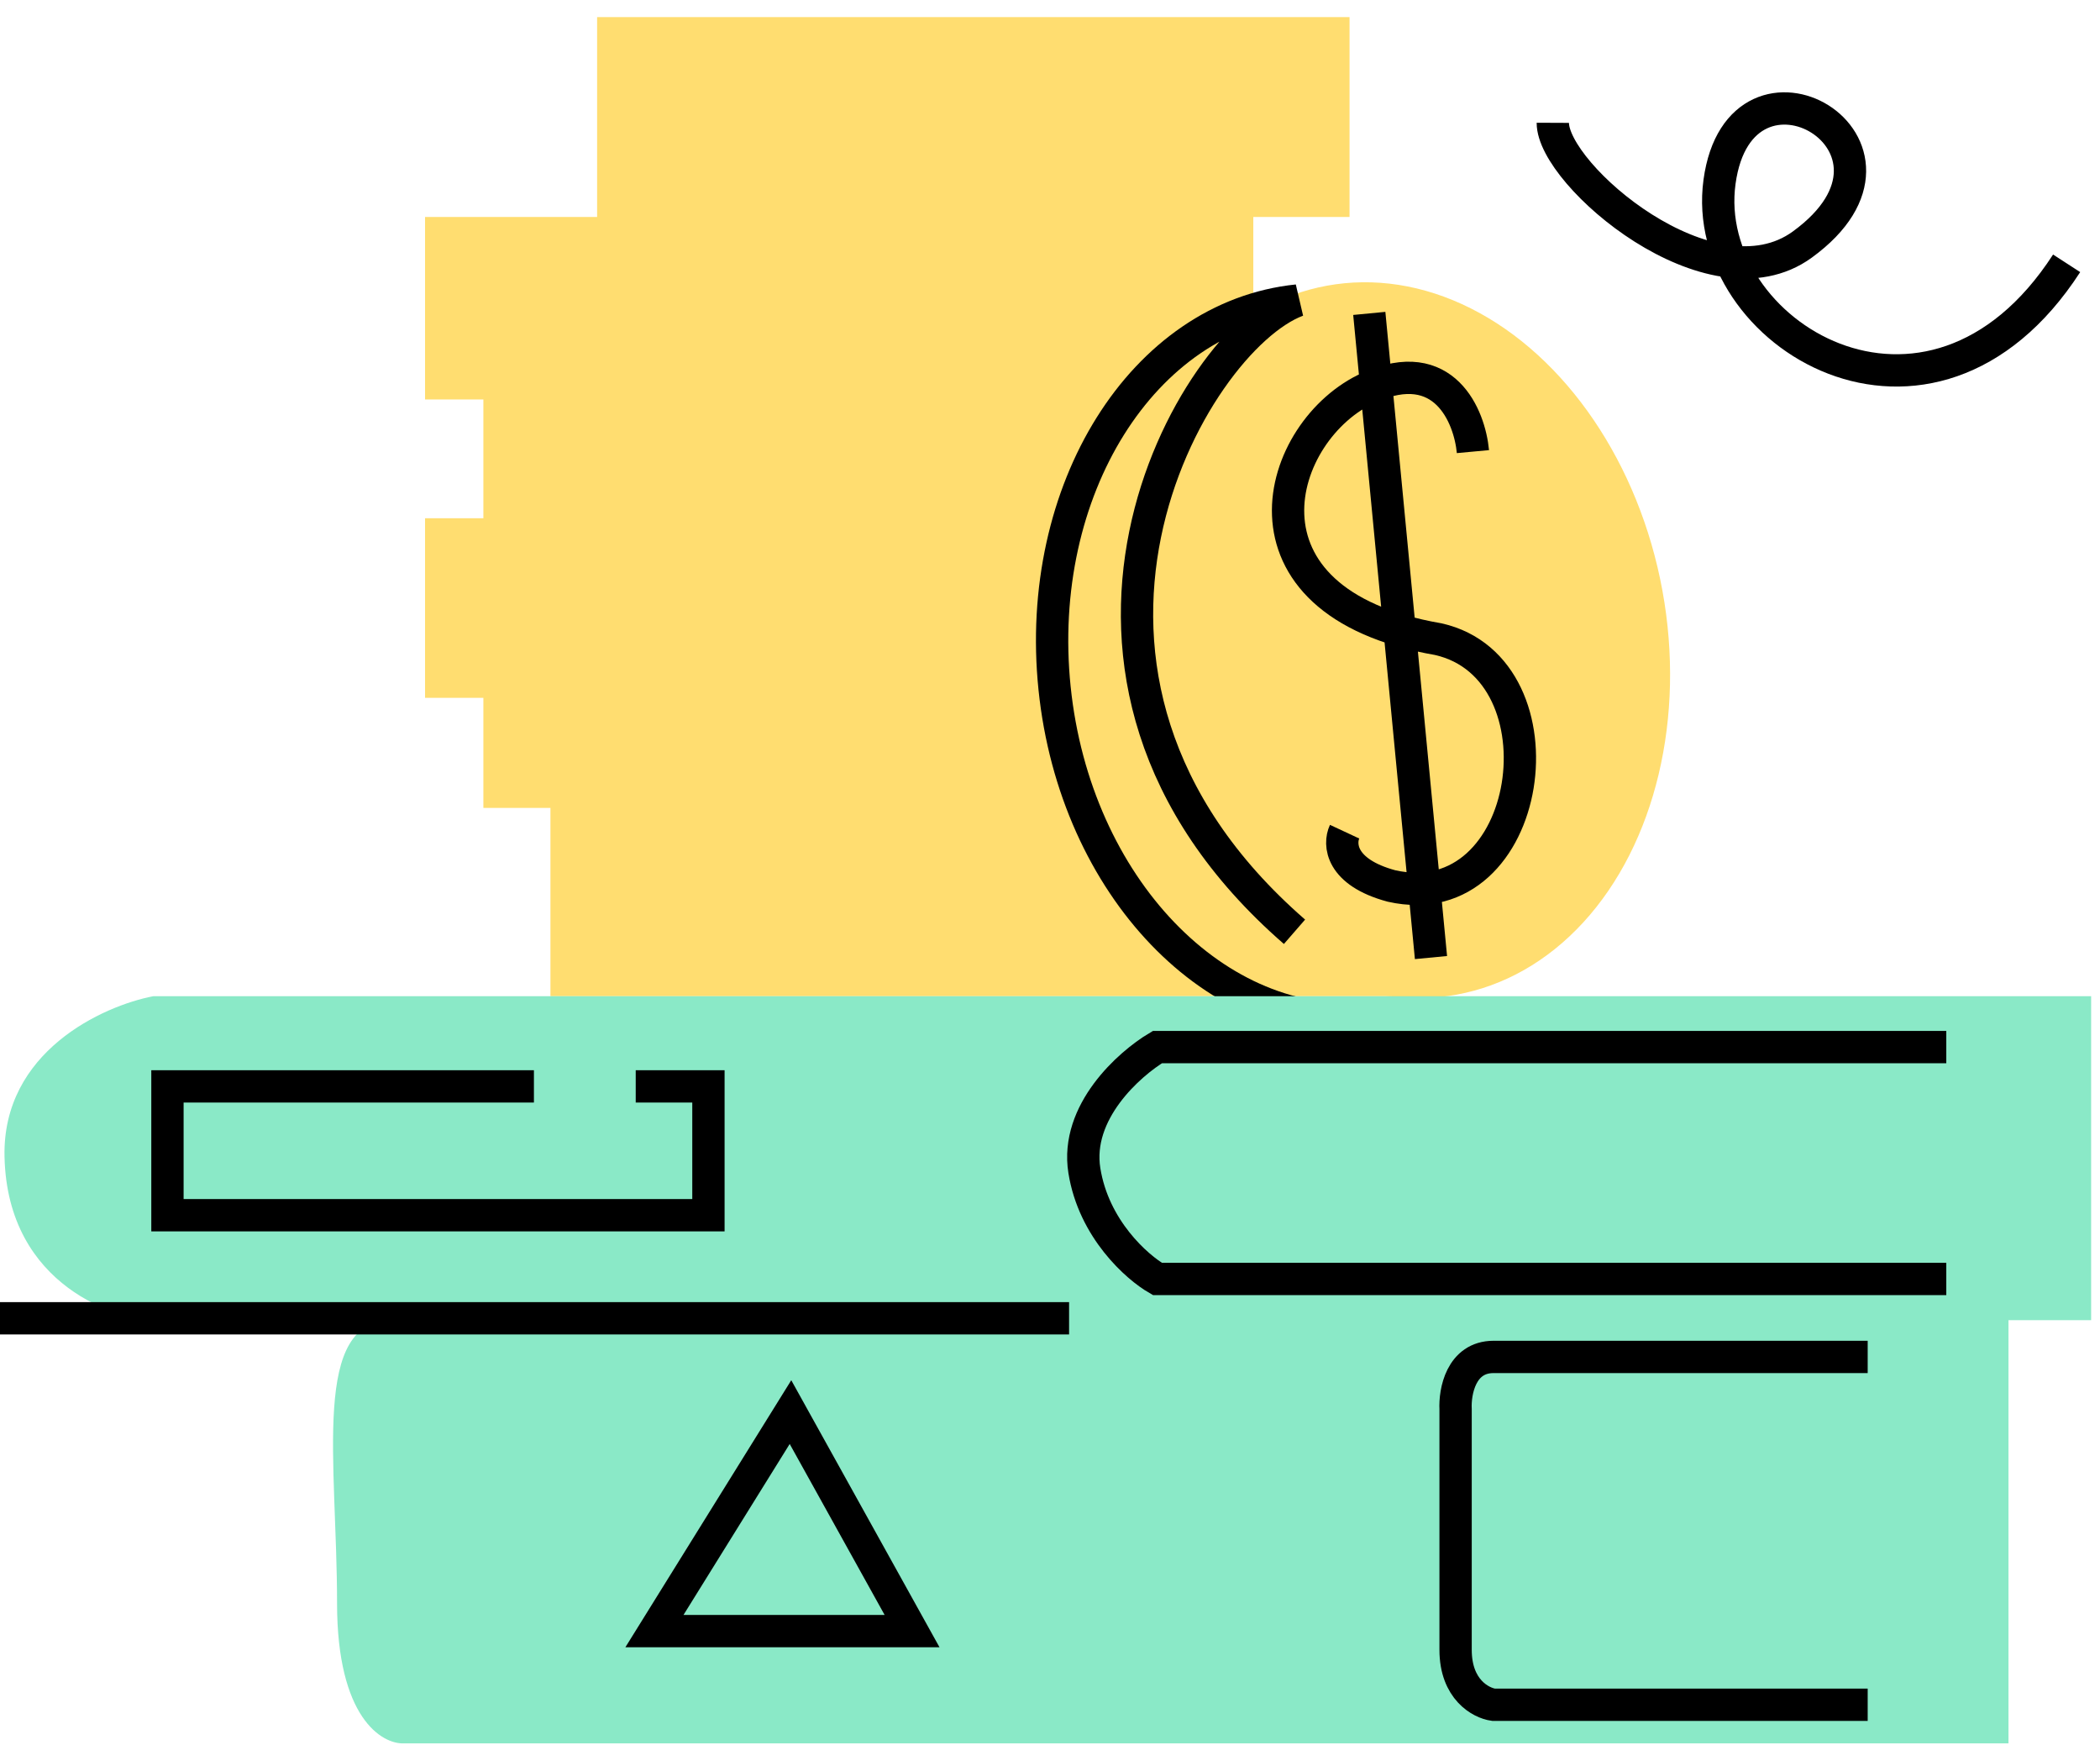 <?xml version="1.0" encoding="UTF-8"?> <svg xmlns="http://www.w3.org/2000/svg" width="195" height="162" viewBox="0 0 195 162" fill="none"> <path d="M125.314 1.588V20.144H116.378V37.087H120.492V48.114H116.378V64.787H122.421V75.007H129.173V92.488H51.113V75.007H44.885V64.787H39.469V48.114H44.885V37.087H39.469V20.144H55.446V10.194V1.588H125.314Z" fill="#FFDD70"></path> <ellipse cx="129.236" cy="59.434" rx="25.549" ry="33.456" transform="rotate(-10.383 129.236 59.434)" fill="#FFDD70"></ellipse> <path d="M136.772 41.928C136.467 38.644 134.114 32.855 127.148 35.971C118.44 39.866 113.627 55.905 133.564 59.342C145.709 62.092 142.501 85.234 129.21 82.255C124.443 80.972 124.321 78.36 124.856 77.214M127.148 29.097L132.877 88.9" stroke="black" stroke-width="3"></path> <path d="M144.19 11.402C144.169 16.223 158.89 28.865 167.357 22.705C180.058 13.465 161.586 2.8 159.669 16.885C157.752 30.97 179.205 44.047 191.902 24.447" stroke="black" stroke-width="3"></path> <path d="M127.351 94.534C112.997 96.014 99.822 82.298 97.925 63.898C96.027 45.498 106.125 29.381 120.479 27.901C110.635 31.56 92.695 62.586 120.204 86.507" stroke="black" stroke-width="3"></path> <path d="M186.502 161.856H37.528C35.451 161.947 31.298 159.472 31.298 148.85C31.298 135.572 28.86 122.566 36.444 122.566H14.234C11.254 122.566 0.691 119.585 0.42 107.391C0.203 97.636 9.539 93.391 14.234 92.488H179.731H194.176V122.566H186.502V161.856Z" fill="#8AE9C7"></path> <path d="M0 122.389C4.012 122.389 65.108 122.389 99.272 122.389" stroke="black" stroke-width="3"></path> <path d="M180.727 118.74H107.474C105.575 117.648 101.559 114.107 100.691 108.678C99.823 103.249 104.851 98.772 107.474 97.211H180.727" stroke="black" stroke-width="3"></path> <path d="M173.428 125.977C163.106 125.977 141.707 125.977 138.686 125.977C135.665 125.977 135.078 129.214 135.162 130.833V153.171C135.162 156.862 137.511 158.109 138.686 158.27H173.428" stroke="black" stroke-width="3"></path> <path d="M60.77 151.431L73.402 131.099L84.691 151.431H60.77Z" stroke="black" stroke-width="3"></path> <path d="M49.578 100.86H15.549V112.821H65.783V100.86H59.031" stroke="black" stroke-width="3"></path> </svg> 